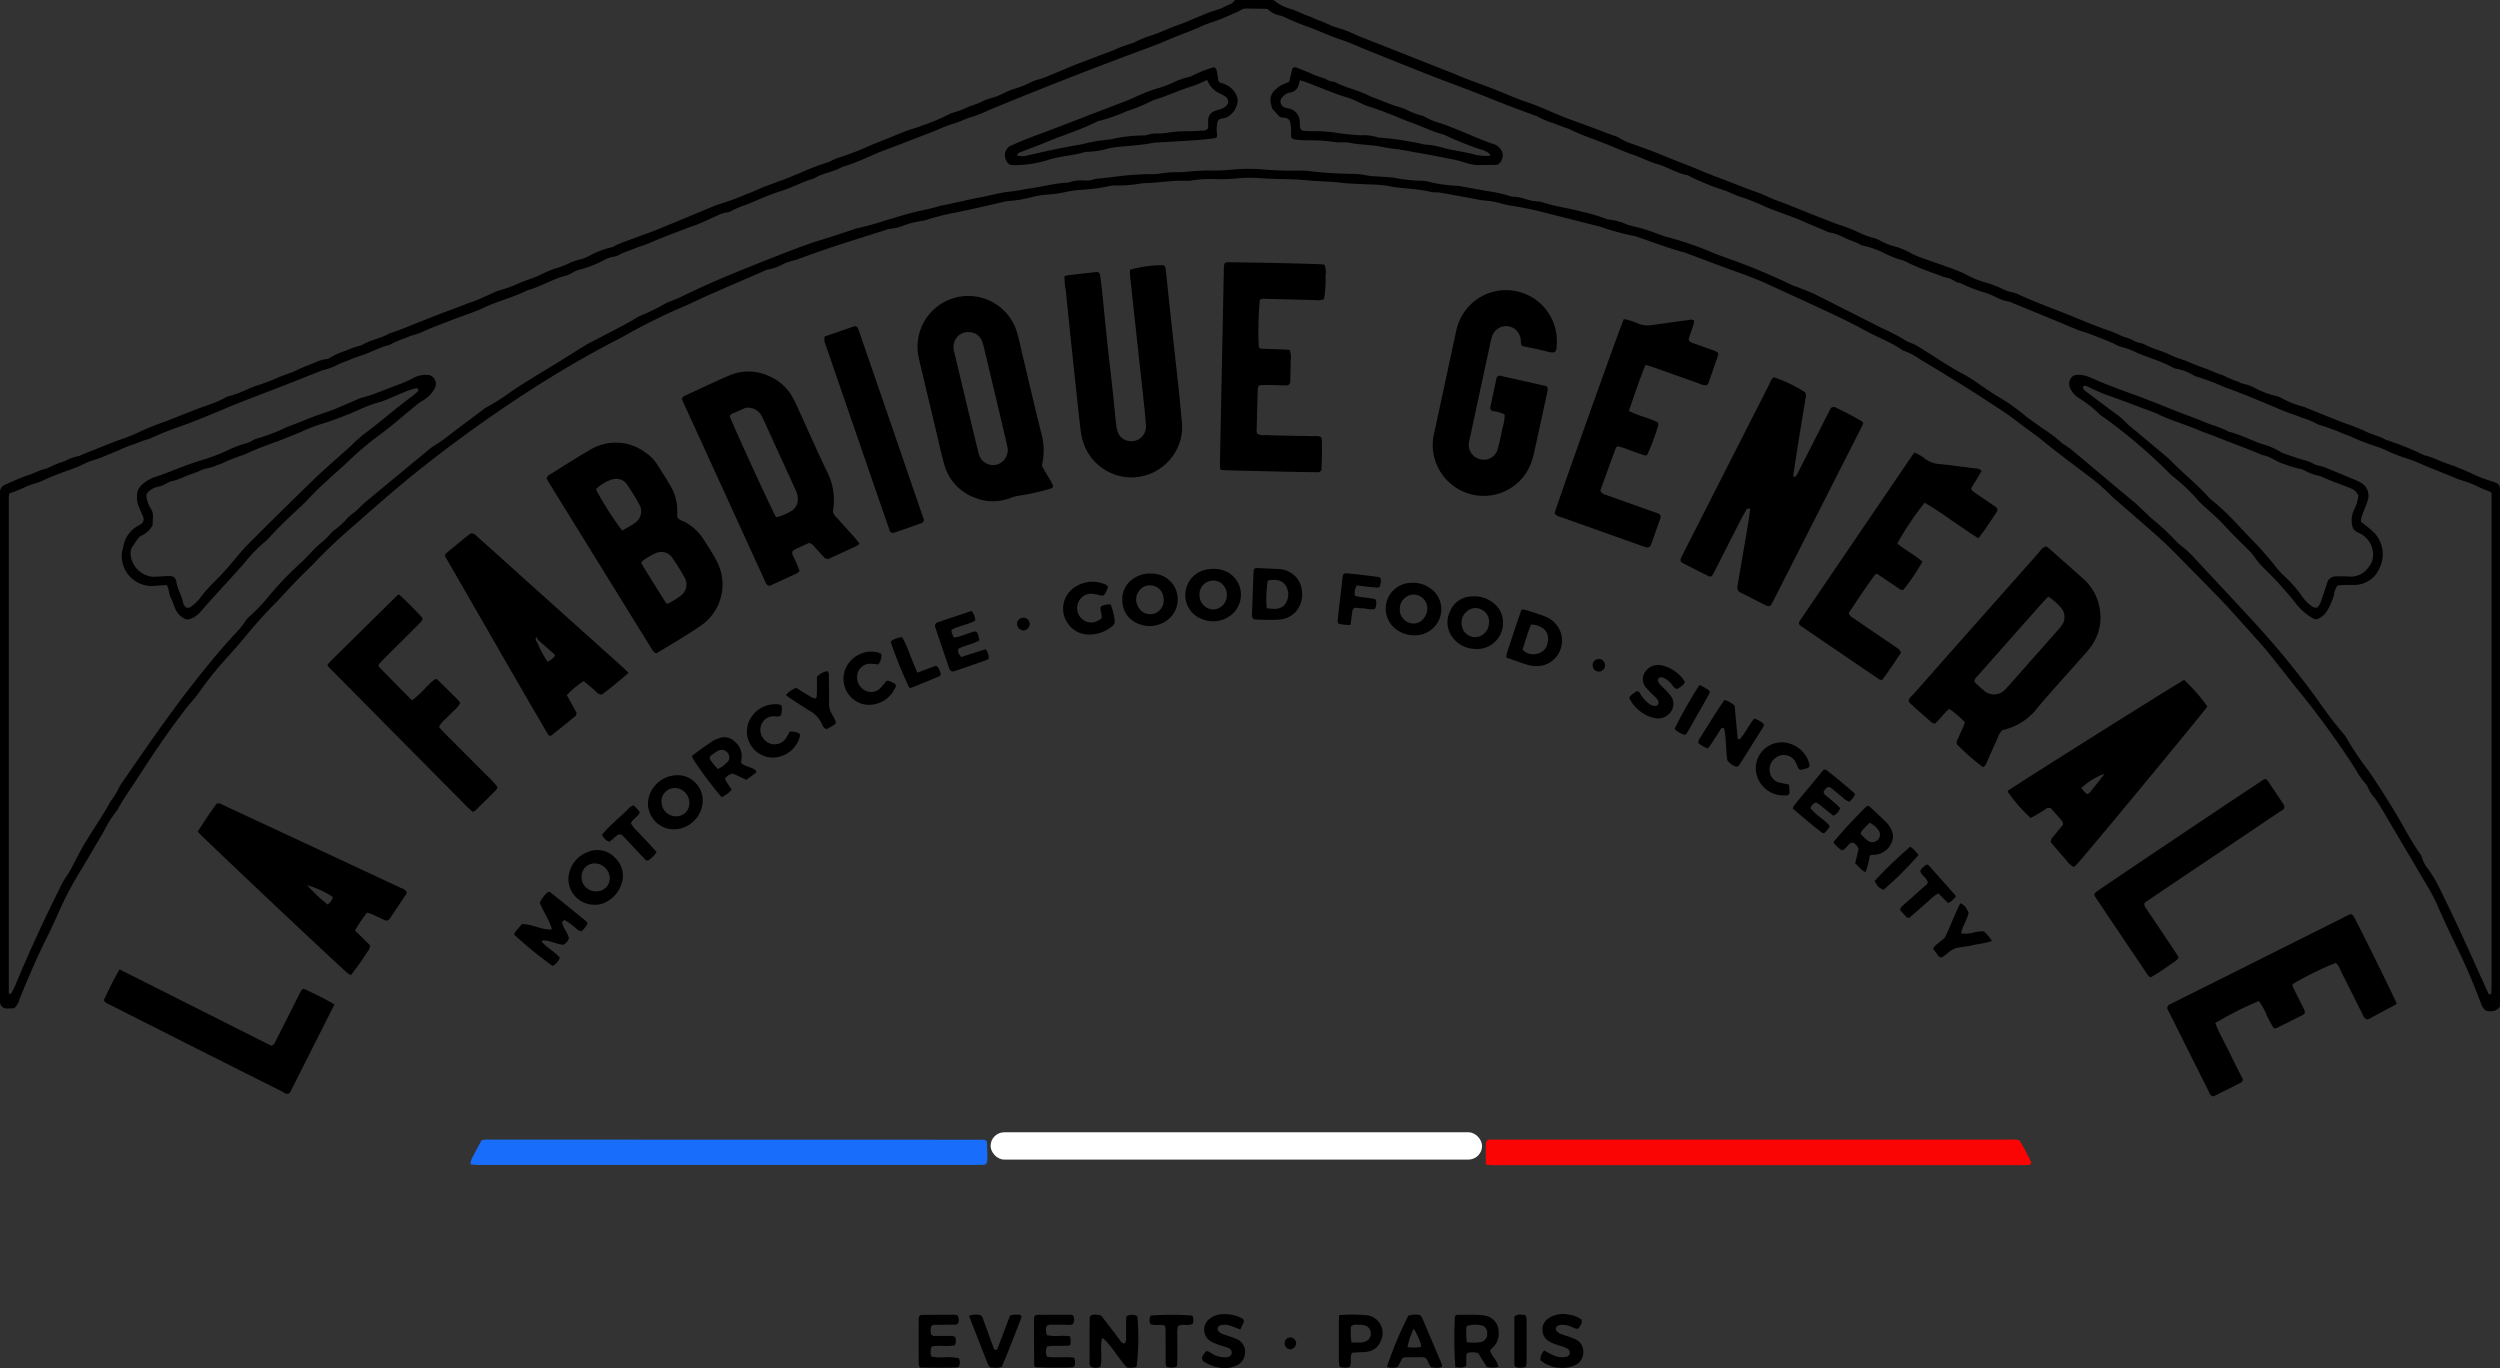 <svg xmlns="http://www.w3.org/2000/svg" width="232.59" height="127.275" viewBox="0 0 232.59 127.275">
  <rect x="0" y="0" width="232.59" height="127.275" fill="#333333" stroke="none"/>
  <g id="LOGO-FOOTER" transform="translate(-0.001 0.041)">
    <path id="Union_404" data-name="Union 404" d="M113.142,127.176a3.173,3.173,0,0,1-.687-.248c-.576-.285-.943-.423-.236-1.219.3-.016.485.238.737.342a2.351,2.351,0,0,0,1.117.221c.207-.017.423-.062.506-.3a.476.476,0,0,0-.324-.576c-.262-.1-.533-.165-.8-.26a5,5,0,0,1-.772-.32,1.27,1.27,0,0,1-.157-2.117,2.12,2.12,0,0,1,1.269-.435,3.438,3.438,0,0,1,1.814.424.317.317,0,0,1,.088.364c-.088.189-.181.372-.309.635h0c-.388-.144-.674-.266-.968-.358a1.512,1.512,0,0,0-.928-.016.361.361,0,0,0-.137.528.857.857,0,0,0,.237.2c.224.1.457.171.687.255a7,7,0,0,1,.784.287,1.257,1.257,0,0,1,.768,1.259,1.325,1.325,0,0,1-.846,1.217,2.444,2.444,0,0,1-1.041.222A3.562,3.562,0,0,1,113.142,127.176Zm30.167-.628a1.284,1.284,0,0,1,.353-.9c.278.146.516.282.763.4a1.856,1.856,0,0,0,1.318.175.414.414,0,0,0,.295-.268.443.443,0,0,0-.175-.454,2.145,2.145,0,0,0-.369-.184c-.263-.091-.536-.156-.8-.256a4.016,4.016,0,0,1-.658-.312,1.281,1.281,0,0,1-.116-1.995,2.291,2.291,0,0,1,.633-.354,2.456,2.456,0,0,1,1.443-.081,2.394,2.394,0,0,1,1.158.465v0c.074.335-.153.567-.3.824-.313.063-.537-.146-.794-.226a2.122,2.122,0,0,0-.926-.116.808.808,0,0,0-.275.128.318.318,0,0,0-.081.371,1.09,1.09,0,0,0,.3.281c.217.1.456.167.686.25a7.86,7.86,0,0,1,.783.292,1.26,1.26,0,0,1,.761,1.163,1.314,1.314,0,0,1-.781,1.262,2.4,2.4,0,0,1-.8.23,3.792,3.792,0,0,1-.386.02A3.108,3.108,0,0,1,143.309,126.548Zm-10.144.658a1.1,1.1,0,0,1-.149-.182c-.362-.785-.28-.756-1.158-.752-.384,0-.768,0-1.153.008a1.091,1.091,0,0,0-.242.086l-.413.8a1.469,1.469,0,0,1-1.015,0,34.275,34.275,0,0,1,2-4.771,2.388,2.388,0,0,1,1.087-.051,1.545,1.545,0,0,1,.191.269q.925,2.165,1.835,4.337a.671.671,0,0,1,0,.224,1.318,1.318,0,0,1-.478.082A3.223,3.223,0,0,1,133.165,127.206Zm-2.219-1.884a3.593,3.593,0,0,0,1.259-.012,1.116,1.116,0,0,0-.035-.327,6.412,6.412,0,0,0-.641-1.364h0A6.864,6.864,0,0,0,130.946,125.322Zm-29.327,1.893a.44.44,0,0,1-.219-.191.38.38,0,0,1-.03-.2q0-2.093.007-4.189a.822.822,0,0,1,.076-.219.806.806,0,0,1,.572-.091,1.465,1.465,0,0,0,.274.009.99.99,0,0,1,.214.143q.671.87,1.336,1.745c.148.2.292.393.441.586.129.165.257.22.34.163.133-.09.126-.231.13-.362.009-.28,0-.559.006-.838,0-.349,0-.7,0-1.047a1.571,1.571,0,0,1,.057-.286,1.157,1.157,0,0,1,.906-.034c.126.1.11.248.112.384a22.063,22.063,0,0,1-.1,4.381h0a1.855,1.855,0,0,1-.906.051c-.793-.872-1.345-1.895-2.172-2.693-.017-.017-.067,0-.144,0-.189.868.063,1.78-.141,2.631a1.048,1.048,0,0,1-.435.092A1.675,1.675,0,0,1,101.619,127.215Zm-9.5,0a1.729,1.729,0,0,1-.22-.327c-.575-1.458-1.142-2.918-1.746-4.467a1.779,1.779,0,0,1,1.059-.067c.216.118.226.306.285.465.278.752.541,1.51.827,2.26.071.182.083.41.287.523a.475.475,0,0,0,.1-.025.142.142,0,0,0,.073-.064q.6-1.561,1.185-3.122A1.979,1.979,0,0,1,95,122.356c.01.111.041.187.02.243-.586,1.529-1.181,3.052-1.81,4.552a1.392,1.392,0,0,1-.546.1C92.486,127.25,92.306,127.229,92.118,127.218Zm48.857-.061a.618.618,0,0,1-.086-.2c0-1.5,0-2.992,0-4.473a.828.828,0,0,1,.692-.162,1.7,1.7,0,0,0,.315.007,1.119,1.119,0,0,1,.127.324q.011,2.09,0,4.177a1.8,1.8,0,0,1-.078.354,3.079,3.079,0,0,1-.545.068A.918.918,0,0,1,140.975,127.157Zm-55.393.071a1.137,1.137,0,0,1-.108-.309q-.009-2.151,0-4.3a.594.594,0,0,1,.069-.188c.058-.033.115-.093.172-.093.979-.012,1.957-.017,2.935-.021.136,0,.27.02.4.029a.786.786,0,0,1,.071.8c-.066.035-.125.093-.184.093-.593.012-1.188.012-1.781.02h-.083a.589.589,0,0,0-.424.108,1.3,1.3,0,0,0-.014.791.466.466,0,0,0,.385.136c.489,0,.98,0,1.469,0a.521.521,0,0,1,.391.121,1.069,1.069,0,0,1-.042.745,4.6,4.6,0,0,1-1.117.061,5.114,5.114,0,0,0-1.031.044v0a1.208,1.208,0,0,0-.026.953,5.262,5.262,0,0,0,1.229.064,4.609,4.609,0,0,1,1.32.089.941.941,0,0,1,.01.749c-.061.033-.12.093-.181.1-.56.022-1.12.03-1.68.03C86.77,127.248,86.177,127.239,85.582,127.228Zm10.724-.042c-.032-.06-.092-.12-.092-.18q-.015-2.152-.016-4.3a1.255,1.255,0,0,1,.061-.278c.086-.042.145-.094.206-.1q1.572-.009,3.147-.006c.2,0,.3.12.308.344a.657.657,0,0,1-.1.512.889.889,0,0,1-.551.079,2,2,0,0,0-.251-.006c-.139.008-.28,0-.419,0s-.28,0-.42,0c-.074,0-.149,0-.225,0a.845.845,0,0,0-.587.113,1.325,1.325,0,0,0,.034.859,4.478,4.478,0,0,0,1.143.067,5.2,5.2,0,0,1,1,.037,1.705,1.705,0,0,1,.033.8.531.531,0,0,1-.184.078c-.489.009-.98,0-1.469.013-.171,0-.342.028-.508.044a1.136,1.136,0,0,0-.011.958,3.264,3.264,0,0,0,.841.057c.131,0,.262,0,.391,0s.278,0,.417,0a4.963,4.963,0,0,1,.872.043h0a.982.982,0,0,1,.015.8.575.575,0,0,1-.185.092c-.214.018-.646.025-1.137.025C97.754,127.247,96.7,127.223,96.306,127.186Zm28.408.008c-.045-.057-.114-.1-.12-.161a5.486,5.486,0,0,1-.034-.624q-.006-1.672,0-3.346c0-.2.015-.407.027-.706v0a15.544,15.544,0,0,1,2.4,0,1.66,1.66,0,0,1,1.47,2.4,1.572,1.572,0,0,1-1.344,1.015c-.24.038-.487.026-.73.042-.205.012-.412.031-.6.047-.219.412,0,.855-.2,1.3a.979.979,0,0,1-.411.08A2.7,2.7,0,0,1,124.714,127.195Zm.977-3.79a6.036,6.036,0,0,0,.048,1.5c.383,0,.664.018.941-.006a1.367,1.367,0,0,0,.492-.155.8.8,0,0,0-.054-1.375,1.516,1.516,0,0,0-.608-.108c-.062,0-.126,0-.189-.008s-.116-.008-.175-.008A.617.617,0,0,0,125.691,123.4Zm12.634,3.777c-.268-.433-.539-.876-.8-1.29a1.9,1.9,0,0,0-.97-.021c-.141.1-.136.238-.138.373-.006.278,0,.555,0,.812a.836.836,0,0,1-.714.168,1.464,1.464,0,0,0-.3-.008,36.469,36.469,0,0,1-.043-4.745c.086-.143.228-.142.366-.143.525,0,1.05-.01,1.574,0a5.11,5.11,0,0,1,.834.077,1.491,1.491,0,0,1,1.282,1.444,1.719,1.719,0,0,1-.536,1.521,2.868,2.868,0,0,0-.256.29h0c.186.557.691.918.774,1.511a2.1,2.1,0,0,1-.534.069A2.6,2.6,0,0,1,138.325,127.181Zm-.621-2.309a.741.741,0,0,0,.657-.809,1.494,1.494,0,0,0-.018-.207.647.647,0,0,0-.448-.531,2.6,2.6,0,0,0-1.454.055,6.047,6.047,0,0,0,.029,1.49h0A4.25,4.25,0,0,0,137.7,124.872Zm-29.146,2.318a.882.882,0,0,1-.105-.275c-.011-.98-.011-1.96-.013-2.94a2.45,2.45,0,0,0-.058-.653h0a2.831,2.831,0,0,0-.694-.052,1.976,1.976,0,0,1-.648-.062.9.9,0,0,1,.011-.809,25.18,25.18,0,0,1,3.872,0,.865.865,0,0,1,.022.784,1.425,1.425,0,0,1-.652.081,1.409,1.409,0,0,0-.7.1,2.95,2.95,0,0,0-.06.926c-.008.314,0,.63,0,.945s0,.63,0,.944-.018.621-.027.926a.851.851,0,0,1-.481.136A3.448,3.448,0,0,1,108.557,127.19Zm10.964-2.266a.516.516,0,0,1,.556-.49.556.556,0,0,1,.511.548.614.614,0,0,1-.522.556h-.033A.552.552,0,0,1,119.521,124.924Zm-29.369-2.5h0Zm115.34-20.873q-1.671-3.328-3.333-6.662c-.187-.373-.373-.749-.543-1.091a.524.524,0,0,1,.354-.4q2.815-1.406,5.63-2.809,5.109-2.561,10.22-5.12a6.476,6.476,0,0,1,.909-.426c.1.067.175.094.208.148.376.62,3.793,7.555,4.029,8.161-.012.032-.017.079-.042.093-.889.477-1.781.952-2.621,1.4a.507.507,0,0,1-.437-.34q-1.049-2.113-2.114-4.22a1.616,1.616,0,0,0-.437-.7A27.792,27.792,0,0,0,213.3,91.56c-.055.181.055.329.127.474.306.63.626,1.251.938,1.876.12.245.077.415-.142.525q-1.214.617-2.436,1.222c-.055.027-.135,0-.247,0a10.852,10.852,0,0,1-.68-1.264,5.531,5.531,0,0,0-.714-1.261,32.2,32.2,0,0,0-4.048,2.048h0c.349.906.843,1.749,1.265,2.627s.874,1.751,1.3,2.607a.415.415,0,0,1-.239.344c-.842.42-1.682.843-2.477,1.241C205.624,101.962,205.58,101.729,205.491,101.55Zm-179.3-.024Q20.75,98.8,15.316,96.05q-2.576-1.3-5.152-2.6c-.186-.093-.4-.15-.5-.415.439-.911.878-1.856,1.462-2.847l14.126,7.11c.29-.126.358-.375.467-.589q1.07-2.108,2.129-4.216c.093-.187.158-.4.411-.505.949.444,1.913.9,2.856,1.461-1.4,2.774-2.752,5.463-4.108,8.147-.029.059-.1.1-.148.147a.413.413,0,0,1-.143.025C26.517,101.765,26.361,101.61,26.193,101.526Zm205.181-7.471a.466.466,0,0,1-.256-.169,1.6,1.6,0,0,1-.268-.444,59.961,59.961,0,0,0-2.592-5.967q-.728-1.514-1.405-3.052a16.637,16.637,0,0,0-.9-1.779q-2.246-3.8-4.489-7.6a8.777,8.777,0,0,0-.522-.787,3.44,3.44,0,0,1-.669-1.058.649.649,0,0,0-.169-.263,7.357,7.357,0,0,1-.96-1.375,79.322,79.322,0,0,0-5.038-6.987c-1-1.221-1.96-2.47-2.946-3.7-.307-.383-.627-.755-.953-1.122q-1.433-1.607-2.878-3.2c-.4-.441-.817-.865-1.233-1.291-.856-.878-1.711-1.757-2.574-2.627-.789-.8-1.559-1.613-2.389-2.366-1.294-1.18-2.629-2.313-3.949-3.466-.262-.231-.54-.447-.784-.7a19.124,19.124,0,0,0-2.145-1.855c-1.424-1.079-2.864-2.139-4.244-3.274-.731-.6-1.529-1.109-2.262-1.695-1.073-.856-2.247-1.55-3.381-2.306-1.107-.736-2.25-1.419-3.383-2.117-.806-.5-1.62-.974-2.426-1.469a6.039,6.039,0,0,0-1.386-.733,1.017,1.017,0,0,1-.281-.138c-1.043-.718-2.242-1.142-3.343-1.752-1.07-.594-2.177-1.126-3.286-1.648-1.93-.909-3.876-1.788-5.816-2.68-1.337-.615-2.733-1.08-4.11-1.591q-1.623-.606-3.244-1.214a4.17,4.17,0,0,0-.395-.147c-1.457-.378-2.857-.928-4.282-1.41a1.452,1.452,0,0,0-.3-.1,22.317,22.317,0,0,1-3.231-.882c-.712-.176-1.421-.356-2.132-.536-.882-.222-1.762-.451-2.646-.67-.644-.16-1.287-.333-1.937-.465-.512-.1-1.027-.2-1.544-.275a8.938,8.938,0,0,1-.918-.2,7.174,7.174,0,0,0-1.545-.281,6.3,6.3,0,0,1-.932-.152c-1.034-.187-2.065-.376-3.1-.562a5.144,5.144,0,0,0-.521-.057c-.053,0-.105,0-.159,0a.954.954,0,0,1-.259-.017c-1.326-.345-2.708-.29-4.047-.575a13.032,13.032,0,0,0-1.881-.142c-.84-.052-1.683-.058-2.517-.16-1.01-.121-2.025-.111-3.033-.212-.768-.076-1.535-.109-2.306-.122-.7-.011-1.4-.037-2.1-.082a11.731,11.731,0,0,0-2.1.008,17.44,17.44,0,0,1-2.1.078,11.454,11.454,0,0,0-2.306.131,1.186,1.186,0,0,1-.313.029c-1.3-.076-2.585.169-3.879.209a2.092,2.092,0,0,0-.42.028,12.348,12.348,0,0,1-2.51.19,1.981,1.981,0,0,0-.417.045,17.624,17.624,0,0,1-2.809.371,9.884,9.884,0,0,0-1.039.136,12.527,12.527,0,0,1-2.176.31,7.232,7.232,0,0,0-1.338.25,11.675,11.675,0,0,1-2.071.336,1.573,1.573,0,0,0-.31.046c-1.125.256-2.252.519-3.378.768-.751.166-1.508.3-2.258.472-.513.118-1.016.267-1.523.407a2.44,2.44,0,0,1-.5.145,8.464,8.464,0,0,0-1.928.49,4.229,4.229,0,0,1-1.122.257,1.846,1.846,0,0,0-.5.139c-1.568.5-3.138.985-4.7,1.5-1.064.348-2.113.736-3.171,1.105a4.083,4.083,0,0,1-.593.2,4.823,4.823,0,0,0-1.085.39,4.526,4.526,0,0,1-1.283.448,1.88,1.88,0,0,0-.488.184c-1.639.709-3.278,1.414-4.911,2.132-.706.308-1.4.641-2.1.964-.1.044-.189.091-.287.128a54.377,54.377,0,0,0-5.73,2.843,100.992,100.992,0,0,0-8.817,5.1A127.609,127.609,0,0,0,38.1,44.444c-1.731,1.428-3.422,2.9-5.1,4.386a49.035,49.035,0,0,0-3.6,3.377c-.523.565-1.1,1.084-1.634,1.637-.561.576-1.108,1.169-1.659,1.755-.1.1-.182.214-.284.312a42.289,42.289,0,0,0-3.022,3.348c-.629.754-1.292,1.478-1.942,2.214a32.2,32.2,0,0,0-2.409,3.049c-.3.43-.673.8-1,1.216-1.692,2.149-3.208,4.422-4.694,6.716-.625.967-1.3,1.9-1.846,2.916a11.319,11.319,0,0,0-1.284,2.038c-.769,1.294-1.515,2.6-2.306,3.884a31.527,31.527,0,0,0-1.883,3.635c-.4.893-.812,1.783-1.252,2.659-.879,1.752-1.628,3.564-2.374,5.376a1.562,1.562,0,0,1-.509.844h0c-.224,0-.5.024-.779.016a.644.644,0,0,1-.505-.477A2.13,2.13,0,0,1,0,93.033c0-.246,0-.491,0-.736V46.651c0-.279.006-.56,0-.841a.748.748,0,0,1,.5-.73c.669-.293,1.336-.6,2.024-.838A9.827,9.827,0,0,0,3.5,43.86a5.144,5.144,0,0,1,.489-.18,2.737,2.737,0,0,0,.686-.245A8.51,8.51,0,0,1,6.035,42.9,4.17,4.17,0,0,1,7.3,42.436a1.671,1.671,0,0,0,.385-.159c.975-.389,1.948-.78,2.924-1.163.423-.165.86-.3,1.282-.469a12.987,12.987,0,0,0,1.243-.538,24.3,24.3,0,0,1,2.337-.923q1.413-.566,2.83-1.121c.356-.138.727-.237,1.078-.389a9.692,9.692,0,0,0,1.625-.7.828.828,0,0,1,.291-.122,7.431,7.431,0,0,0,1.376-.483c.422-.169.833-.376,1.261-.507a18.909,18.909,0,0,0,1.944-.741c.576-.252,1.183-.409,1.748-.686.532-.263,1.092-.472,1.647-.686a3.2,3.2,0,0,1,1.1-.342.582.582,0,0,0,.293-.1,6.548,6.548,0,0,1,1.518-.683,8.871,8.871,0,0,1,1.474-.506c.8-.511,1.775-.613,2.582-1.105,1.029-.319,2.015-.758,3.02-1.148.869-.337,1.733-.693,2.612-1.009.687-.248,1.36-.534,2.052-.772.587-.2,1.148-.482,1.722-.725a5.416,5.416,0,0,1,.961-.39,10.632,10.632,0,0,0,1.765-.659c.707-.288,1.446-.495,2.127-.85a8.611,8.611,0,0,1,1.449-.562,7.023,7.023,0,0,0,.778-.3A5.6,5.6,0,0,1,54,24.129a3.7,3.7,0,0,0,.779-.3,7.856,7.856,0,0,1,2.021-.794,1.129,1.129,0,0,0,.388-.158,8.835,8.835,0,0,1,1.157-.474c.358-.137.719-.262,1.076-.4.517-.2,1.047-.367,1.56-.578,1.848-.752,3.687-1.523,5.53-2.288a1.046,1.046,0,0,1,.194-.076,24.721,24.721,0,0,0,2.833-1.035c.558-.181,1.085-.476,1.643-.679s1.1-.418,1.659-.614c.524-.181,1.025-.424,1.54-.619a24.034,24.034,0,0,1,2.528-.979c.367-.091.693-.352,1.061-.444a28.71,28.71,0,0,0,3.222-1.256c1.046-.4,2.077-.838,3.116-1.25.26-.1.531-.171.8-.259.231-.079.467-.147.691-.245a19.478,19.478,0,0,0,2.7-1.147,8.981,8.981,0,0,0,1.562-.576c.383-.16.79-.263,1.171-.449a5.269,5.269,0,0,1,1.068-.409c.751-.181,1.38-.656,2.123-.85a9.853,9.853,0,0,0,1.545-.62,2.718,2.718,0,0,1,.588-.219,6.851,6.851,0,0,0,1.172-.43c.944-.362,1.859-.8,2.8-1.142,1.012-.372,2.008-.782,3.024-1.14a10.818,10.818,0,0,1,1.855-.691,10.09,10.09,0,0,1,1.828-.749c.79-.269,1.537-.645,2.325-.915.757-.26,1.481-.6,2.221-.9a12.662,12.662,0,0,1,1.466-.536c.449-.117.821-.381,1.247-.534.149-.052.258-.224.428-.379l1.746,0h1.816a4.2,4.2,0,0,0,1.646.851c.563.179,1.085.478,1.648.661.332.108.626.288.955.4s.645.265.965.4a1.892,1.892,0,0,0,.381.17,11.95,11.95,0,0,1,2.253.852q4,1.575,8.007,3.16c.358.142.719.274,1.071.428,1.249.541,2.544.963,3.806,1.466.966.385,1.92.811,2.906,1.141,1.362.455,2.638,1.117,3.987,1.6s2.691.994,4.038,1.495a1.944,1.944,0,0,1,.481.2,5.368,5.368,0,0,0,1.338.6c.779.291,1.571.559,2.342.873s1.545.64,2.324.933c1.075.4,2.117.888,3.192,1.281,1.24.452,2.455.971,3.7,1.4.591.2,1.137.519,1.725.727,1.505.537,2.964,1.187,4.46,1.744.553.206,1.084.457,1.66.615a15.062,15.062,0,0,1,1.635.669,7.116,7.116,0,0,0,1.367.494,1.74,1.74,0,0,1,.484.2,6.671,6.671,0,0,0,1.557.611,7.01,7.01,0,0,1,1.426.616,7.133,7.133,0,0,0,.763.341c.855.308,1.721.593,2.572.913a12.871,12.871,0,0,1,1.932.8,7.337,7.337,0,0,0,1.644.646,12.214,12.214,0,0,1,1.469.558,3.866,3.866,0,0,0,.984.355,2.162,2.162,0,0,1,.6.2c1.459.681,2.974,1.226,4.469,1.822.715.285,1.424.587,2.139.872.518.207,1.038.407,1.563.591a8.251,8.251,0,0,1,1.25.5c.4.213.866.251,1.253.506a2.4,2.4,0,0,0,.59.217,2.13,2.13,0,0,1,.4.11c.794.447,1.7.625,2.506,1.034.532.267,1.115.389,1.647.629a17.767,17.767,0,0,0,1.749.666,12.36,12.36,0,0,0,1.444.568,8.609,8.609,0,0,0,1.436.6,1.292,1.292,0,0,0,.375.177,4.11,4.11,0,0,1,1.272.47,7.981,7.981,0,0,0,1.769.657,1.906,1.906,0,0,1,.586.221,8.856,8.856,0,0,0,2.036.8c.2.06.39.155.585.232,1.07.429,2.141.862,3.216,1.286a20.128,20.128,0,0,1,1.954.761c.622.327,1.318.447,1.922.8a27.485,27.485,0,0,1,3.593,1.448c.785.163,1.481.577,2.244.812a22.988,22.988,0,0,1,2.422,1.005,11.95,11.95,0,0,0,1.573.583,3.37,3.37,0,0,1,.486.195.467.467,0,0,1,.291.4c.018.314.016.63.016.945q0,11.832,0,23.664V93.636a.977.977,0,0,1-.869.451A2.125,2.125,0,0,1,231.373,94.055ZM147.062,19.667a17.061,17.061,0,0,1,2.412.709.552.552,0,0,0,.2.051,5,5,0,0,1,1.617.43c.559.209,1.151.289,1.714.471.6.193,1.186.417,1.78.629a1.02,1.02,0,0,0,.1.038,30.609,30.609,0,0,1,4.468,1.516c.356.15.718.279,1.08.413a59.264,59.264,0,0,1,6.206,2.56c.249.125.523.2.783.3.486.2.982.375,1.449.607,2.068,1.031,4.123,2.085,6.188,3.122a19.491,19.491,0,0,1,2.319,1.218,2.91,2.91,0,0,0,.48.208,4.723,4.723,0,0,1,.471.221c1.438.869,2.808,1.839,4.3,2.631.859.457,1.643,1.059,2.461,1.6.264.172.528.345.8.51a16.654,16.654,0,0,1,2.243,1.545c.577.506,1.241.913,1.854,1.381a13.137,13.137,0,0,1,1.84,1.386,1.714,1.714,0,0,0,.262.172c.229.161.463.313.677.49,1.966,1.637,3.914,3.293,5.883,4.923.109.091.209.186.312.283.4.385.808.773,1.217,1.159a21.793,21.793,0,0,1,2.376,2.216,1.07,1.07,0,0,0,.24.206,10.712,10.712,0,0,1,1.532,1.435c1.866,2,3.739,3.989,5.583,6.006a80.893,80.893,0,0,1,5.652,6.917,39.972,39.972,0,0,0,2.544,3.339,1.131,1.131,0,0,1,.175.26,28.069,28.069,0,0,0,2.05,3.047c.944,1.394,1.855,2.8,2.708,4.253.691,1.176,1.322,2.391,2.11,3.51a1.054,1.054,0,0,1,.191.371,2.871,2.871,0,0,0,.6,1.1,12.434,12.434,0,0,1,1.194,2.087c.619,1.257,1.228,2.517,1.814,3.79.865,1.875,1.7,3.762,2.559,5.642a.206.206,0,0,0,.161.1c.043,0,.113-.083.116-.132.015-.35.023-.7.023-1.049q0-22.188,0-44.377c0-.246,0-.491,0-.737,0-.169.029-.352-.075-.45a15.567,15.567,0,0,1-1.487-.643,12.867,12.867,0,0,0-1.479-.523c-.994-.411-1.995-.811-2.993-1.217-.58-.238-1.146-.525-1.743-.7a15.538,15.538,0,0,1-2.239-.889,7.262,7.262,0,0,0-.785-.291,21.251,21.251,0,0,1-2.325-.906,4.273,4.273,0,0,0-.586-.222,21.7,21.7,0,0,0-2.449-.9c-.033,0-.06-.035-.091-.054a8.721,8.721,0,0,0-1.341-.555c-.649-.257-1.317-.464-1.959-.732-1.772-.744-3.537-1.5-5.35-2.146a21.574,21.574,0,0,0-2.518-.949,1.565,1.565,0,0,1-.382-.173,4.584,4.584,0,0,0-1.569-.573,1.077,1.077,0,0,1-.38-.161,13.114,13.114,0,0,0-1.819-.767c-.484-.2-.989-.353-1.462-.573a7.191,7.191,0,0,0-1.475-.542,3.544,3.544,0,0,1-.656-.3c-.825-.363-1.672-.679-2.515-1-.259-.1-.535-.154-.793-.256-.586-.233-1.163-.487-1.745-.727q-2.135-.881-4.271-1.754a1.875,1.875,0,0,0-.492-.173,3.746,3.746,0,0,1-1.085-.382,8.3,8.3,0,0,0-.965-.411,13.887,13.887,0,0,1-2.428-.935c-.408,0-.665-.364-1.055-.437a4.715,4.715,0,0,1-.991-.329,22.3,22.3,0,0,1-3.193-1.311,8.9,8.9,0,0,1-1.946-.76,8.325,8.325,0,0,0-1.678-.592,1.536,1.536,0,0,1-.493-.177c-.425-.245-.9-.353-1.337-.571a5.348,5.348,0,0,0-1.474-.526,2.424,2.424,0,0,1-.486-.2c-.613-.258-1.229-.505-1.836-.778-1.18-.528-2.419-.9-3.609-1.4a19.322,19.322,0,0,0-2.023-.825c-.578-.167-1.1-.434-1.655-.648s-1.133-.352-1.663-.6A20.167,20.167,0,0,1,157,16.3c-1.007-.182-1.865-.769-2.845-1.042-.73-.206-1.409-.581-2.133-.829s-1.432-.547-2.138-.844c-1.284-.54-2.621-.944-3.87-1.57a.58.58,0,0,0-.1-.038c-.494-.167-.977-.357-1.464-.541a7.973,7.973,0,0,1-1.532-.659,1.1,1.1,0,0,0-.2-.059c-.912-.341-1.828-.671-2.733-1.027-1.227-.482-2.446-.983-3.678-1.449-.976-.368-1.953-.728-2.924-1.107-2.086-.812-4.16-1.657-6.239-2.491-.746-.3-1.476-.649-2.239-.9-.992-.327-1.942-.756-2.911-1.138a25.288,25.288,0,0,1-2.506-1.02,2.726,2.726,0,0,0-.6-.185,2.389,2.389,0,0,1-.973-.576C117.26.813,116.629.8,116,.794a1,1,0,0,0-.6.162,3.292,3.292,0,0,1-.561.272c-.481.21-.959.427-1.447.619-.518.2-1.064.338-1.562.574-.942.447-1.934.762-2.888,1.174q-1.152.5-2.328.93-7.335,2.711-14.563,5.7a13.024,13.024,0,0,1-1.655.662c-.583.152-1.1.466-1.669.611a14.844,14.844,0,0,0-1.659.642c-.262.1-.521.2-.783.306-1.307.5-2.608,1.012-3.92,1.5-1.343.5-2.6,1.2-3.994,1.572-.812.5-1.8.555-2.609,1.071-1.068.311-2.045.854-3.109,1.187-1.092.343-2.141.825-3.2,1.258a8.679,8.679,0,0,0-1.439.612.852.852,0,0,1-.4.118,2.544,2.544,0,0,0-.892.3c-.675.29-1.329.635-2.021.88-1.147.406-2.279.85-3.407,1.3-.518.207-1.023.451-1.551.623a10.3,10.3,0,0,0-.977.363,10.294,10.294,0,0,0-1.068.42,1.394,1.394,0,0,1-.579.232,2.607,2.607,0,0,0-.97.345,11.044,11.044,0,0,1-2.328.889,2.479,2.479,0,0,0-.572.255,3.167,3.167,0,0,1-.57.269c-1.254.3-2.346,1.034-3.591,1.359-1.276.649-2.679.975-3.974,1.585-1.034.487-2.141.811-3.2,1.239-.869.35-1.761.642-2.608,1.051-.5.242-1.078.318-1.568.573a8.576,8.576,0,0,0-1.523.656c-.96.206-1.793.747-2.734,1.014a9.657,9.657,0,0,0-1.161.452,6.687,6.687,0,0,0-1.144.483,5.624,5.624,0,0,1-1.185.395q-3.309,1.334-6.647,2.6c-2.222.838-4.372,1.854-6.615,2.639-.954.333-1.893.706-2.813,1.128a14.076,14.076,0,0,0-1.372.487,11.02,11.02,0,0,0-1.461.577c-.813.313-1.595.706-2.441.947-.564.16-1.078.489-1.629.695-.946.352-1.9.668-2.823,1.091a5.283,5.283,0,0,1-.774.323,6.394,6.394,0,0,0-1.269.47,11.723,11.723,0,0,1-1.266.494,1.776,1.776,0,0,0-.062.32q0,23.123,0,46.253h0c.105-.023.2-.015.225-.051a7.026,7.026,0,0,0,.377-.744C2.693,88.6,4.091,85.578,5.58,82.6a5.253,5.253,0,0,1,.506-.918,9.984,9.984,0,0,0,.833-1.447c.318-.585.611-1.183.955-1.75.6-.988,1.233-1.954,1.843-2.935.24-.385.43-.8.694-1.166a6.277,6.277,0,0,0,.692-1.172,2.8,2.8,0,0,1,.284-.441c1.705-2.484,3.416-4.963,5.219-7.38,1.614-2.163,3.3-4.27,5.115-6.27a8.755,8.755,0,0,0,1.137-1.371,1.919,1.919,0,0,1,.425-.462,15.822,15.822,0,0,0,1.733-1.831,31.156,31.156,0,0,1,3.06-3.179c.34-.3.633-.653.955-.974a6.307,6.307,0,0,1,.838-.793A7.546,7.546,0,0,0,30.9,49.483,11.564,11.564,0,0,0,32.1,48.461a3.721,3.721,0,0,1,.847-.779,5.553,5.553,0,0,0,.537-.493c.18-.168.351-.343.54-.5q2.832-2.348,5.67-4.689a4.462,4.462,0,0,1,.665-.51A13.688,13.688,0,0,0,41.9,40.4q1.506-1.141,3.026-2.269a2.586,2.586,0,0,1,.437-.292,18.357,18.357,0,0,0,2.2-1.416c1.194-.8,2.424-1.539,3.653-2.282.959-.579,1.9-1.187,2.852-1.778.327-.2.657-.4,1-.576,1.247-.633,2.488-1.278,3.712-1.953a6.341,6.341,0,0,1,.916-.51,17.1,17.1,0,0,0,2.255-1.116c.216-.111.45-.186.675-.277s.46-.174.678-.282c2.793-1.387,5.687-2.538,8.583-3.681,1.5-.59,2.993-1.185,4.535-1.655,1-.306,2-.645,2.994-.97a2.257,2.257,0,0,1,.3-.1,26.927,26.927,0,0,0,2.72-.751c1.042-.3,2.074-.648,3.133-.868.651-.136,1.293-.286,1.928-.48.132-.04.275-.045.413-.073.547-.118,1.092-.242,1.64-.361s1.086-.248,1.635-.346c.928-.167,1.831-.452,2.779-.537.658-.06,1.305-.222,1.959-.314,1.075-.15,2.126-.439,3.212-.512a1.406,1.406,0,0,0,.413-.056,3.315,3.315,0,0,1,1.346-.156,1.989,1.989,0,0,0,.828-.091,1.972,1.972,0,0,1,.51-.083c.347-.041.695-.081,1.043-.113a28.9,28.9,0,0,1,3.658-.3,4.577,4.577,0,0,0,1.047-.061,8.56,8.56,0,0,1,1.568-.121,6.577,6.577,0,0,0,.839-.037,20.418,20.418,0,0,1,2.623-.115c.488,0,.978-.033,1.466-.073a16.855,16.855,0,0,1,3.149-.022,30.121,30.121,0,0,0,3.043.1c.087,0,.176,0,.265,0a4.027,4.027,0,0,1,.679.023,37.865,37.865,0,0,0,4.087.278,7.56,7.56,0,0,1,1.565.16,4.538,4.538,0,0,0,.729.073c.559.042,1.119.065,1.676.121a14.306,14.306,0,0,0,2.7.291,2.9,2.9,0,0,1,.619.107,13.36,13.36,0,0,0,2.486.358,1.4,1.4,0,0,1,.314.029c.861.153,1.721.316,2.583.462a13.352,13.352,0,0,1,2.248.51,4.66,4.66,0,0,1,1.316.234,4.5,4.5,0,0,0,1.36.234C144.521,19.18,145.812,19.336,147.062,19.667Zm52.815,71.122q-2.5-3.7-4.985-7.408c-.034-.05-.022-.132-.031-.2a.68.68,0,0,1,.118-.169c.5-.39,15.167-10.217,15.705-10.53.2,0,.294.144.39.288.468.7.938,1.4,1.4,2.1a.719.719,0,0,1,.057.2c-.013.258-.246.324-.411.435q-3.262,2.2-6.536,4.4l-5.317,3.578c-.259.175-.516.356-.747.515a.487.487,0,0,0,.088.429q1.259,1.874,2.516,3.752c.193.29.383.583.559.855-.024.069-.024.111-.047.136a1.792,1.792,0,0,1-.293.283c-.758.5-1.474,1.06-2.265,1.475C199.991,90.863,199.913,90.84,199.878,90.789ZM32.36,90.559c-1.041-.888-13.454-12.6-13.97-13.187.6-.923,1.167-1.8,1.766-2.6.325-.1.521.088.731.185Q27.215,77.9,33.535,80.85q1.9.89,3.8,1.778a.918.918,0,0,1,.5.354.663.663,0,0,1-.046.2q-.754,1.14-1.516,2.272a.388.388,0,0,1-.553.12c-.382-.174-.758-.362-1.141-.533a4.025,4.025,0,0,0-.428-.13,12.694,12.694,0,0,0-1.124,1.656c.5.491.968.954,1.4,1.38a.872.872,0,0,1-.26.621,23.784,23.784,0,0,1-1.509,2.142A1.658,1.658,0,0,1,32.36,90.559Zm-1.881-6.408a1.171,1.171,0,0,0,.488-.7,9,9,0,0,0-2.392-1.1A14.769,14.769,0,0,0,30.479,84.151Zm17.353,2.8a1.207,1.207,0,0,1,.131-.277c.193-.243.4-.476.6-.707.942.008,1.755.529,2.671.506.028,0,.056-.037.105-.072-.263-.831-.769-1.556-1.119-2.406a3.049,3.049,0,0,1,.76-1.017c.109.019.192.009.237.046q1.675,1.347,3.34,2.706c.049.039.065.12.1.188a1.937,1.937,0,0,1-.571.72c-.236-.006-.373-.182-.539-.3a5.416,5.416,0,0,0-1.009-.736,2.429,2.429,0,0,0-.207-.223.153.153,0,0,0-.235.014h0a.152.152,0,0,1,.233-.013,2.622,2.622,0,0,1,.207.224.335.335,0,0,0-.233.23c.093.526.508.91.625,1.447a1.02,1.02,0,0,1-.514.614c-.659-.037-1.245-.434-1.918-.4-.029,0-.058.032-.122.071.484.609,1.208.948,1.711,1.53a1.442,1.442,0,0,1-.665.773A35.243,35.243,0,0,1,47.831,86.947Zm4.47-1.119h0a.4.4,0,0,1-.2-.434h0A.405.405,0,0,0,52.3,85.828Zm-.32-.548h0l.122-.017Zm128.312,3.585c-.148-.193-.292-.389-.447-.6.241-.474.747-.639,1.1-1.058.5-1,.9-2.123,1.436-3.18.41.22.416.215.771.861-.115.662-.582,1.232-.694,1.945a2.606,2.606,0,0,0,1.14-.077,2.956,2.956,0,0,1,.975-.1,3.643,3.643,0,0,1,.746.886,7.942,7.942,0,0,1-1.424.316,13.5,13.5,0,0,1-1.55.272,1.914,1.914,0,0,0-1.038.457c-.21.18-.442.338-.623.474a.368.368,0,0,1-.39-.2Zm-2.9-3.525c-.216-.224-.422-.458-.6-.659a.47.47,0,0,1,.2-.4q1.022-.905,2.04-1.815c.126-.111.286-.2.315-.414-.113-.4-.566-.591-.692-1.006.082-.293.344-.422.553-.6.071.008.166-.009.2.03q1.261,1.406,2.508,2.821a.589.589,0,0,1,.054.119c-.138.141-.279.293-.435.429a1.521,1.521,0,0,1-.3.159l-.9-.894a3.983,3.983,0,0,0-.915.714c-.32.269-.63.555-.947.833-.286.252-.577.5-.85.74C177.518,85.373,177.434,85.379,177.4,85.34ZM55.3,84.173h0a2.4,2.4,0,0,1-2.293-3.156,2.777,2.777,0,0,1,1.78-1.785,2.209,2.209,0,0,1,2.406.547,2.257,2.257,0,0,1,.651,2.385,2.851,2.851,0,0,1-1.323,1.682,2.206,2.206,0,0,1-1.117.333C55.369,84.176,55.335,84.175,55.3,84.173ZM56.734,81.7a1.435,1.435,0,0,0-1.421-1.375,1.229,1.229,0,0,0-1.21,1.3,1.327,1.327,0,0,0,1.36,1.3A1.221,1.221,0,0,0,56.734,81.7Zm125.231,1.717h0ZM174.4,81.966a40.147,40.147,0,0,1,3.321-3.192,2.7,2.7,0,0,1,.3.234c.169.17.32.357.473.529a30.852,30.852,0,0,1-3.264,3.248C174.74,82.541,174.736,82.536,174.4,81.966Zm-1.113-.977c-.228-.211-.447-.435-.691-.678.108-.442.215-.878.324-1.327a1.033,1.033,0,0,0-.52-.578c-.182-.045-.279.066-.377.157-.2.185-.345.436-.638.558a2.38,2.38,0,0,1-.813-.766,42.171,42.171,0,0,1,3.131-3.372c.153-.035.256.065.351.155.458.428.916.859,1.366,1.294a2.353,2.353,0,0,1,.647,1.058,1.136,1.136,0,0,1-.017.719,1.843,1.843,0,0,1-1.595,1.312.923.923,0,0,1-.1,0,.626.626,0,0,0-.105,0c-.067.009-.135.028-.292.063h0a6.492,6.492,0,0,1-.4,1.558A1.566,1.566,0,0,1,173.288,80.989Zm.218-4c-.148.173-.374.3-.386.621.2.186.413.413.654.6a.706.706,0,0,0,1.035-.918,2.359,2.359,0,0,0-.852-.751C173.8,76.7,173.638,76.832,173.506,76.989ZM192.2,79.978c-.259-.285-.51-.577-.761-.868-.226-.263-.448-.53-.636-.752a.665.665,0,0,1,.224-.522l.9-1.1a.469.469,0,0,0-.138-.424c-.347-.391-.694-.784-.994-1.128a.578.578,0,0,0-.547.134,13.161,13.161,0,0,1-1.332.786,15.556,15.556,0,0,1-2.128-2.446c.013-.033.017-.077.04-.1.461-.373,15.271-9.686,16.373-10.3h0a15.86,15.86,0,0,1,2.165,2.473c-.487.7-10.527,12.843-12.1,14.634-.089.1-.2.192-.317.308A2.275,2.275,0,0,1,192.2,79.978Zm1.436-6.668c.1.127.2.262.317.385a1.9,1.9,0,0,0,.243.186h0a1.15,1.15,0,0,0,.258-.178c.433-.535.857-1.076,1.283-1.618.006-.009-.024-.047-.037-.071A6.841,6.841,0,0,0,193.634,73.31ZM59.865,79.791c-.532-.555-1.056-1.118-1.581-1.676q-.143-.152-.291-.3a.415.415,0,0,0-.637-.056c-.108.088-.209.186-.314.276s-.214.177-.321.264c-.371-.048-.515-.339-.7-.573.008-.04,0-.085.021-.106.714-.861,1.6-1.549,2.385-2.334a1.093,1.093,0,0,1,.536-.361c.154.165.324.338.481.522a.558.558,0,0,1,.065.191c-.2.371-.629.547-.816.949a3.35,3.35,0,0,0,.723.872c.278.313.572.611.857.917.259.279.515.563.817.9a2.79,2.79,0,0,1-.8.788h-.034C60.054,80.06,59.97,79.9,59.865,79.791Zm1.223-.521h0Zm108.437-1.79q-1.405-1.094-2.742-2.271a1.779,1.779,0,0,1,.161-.315c.914-1.107,1.831-2.209,2.734-3.294.108.016.188,0,.233.039.915.7,1.8,1.443,2.664,2.2-.051.369-.322.538-.507.752a1.591,1.591,0,0,1-.641-.407c-.355-.285-.7-.581-1.057-.865-.192-.151-.347-.124-.538.087a2.918,2.918,0,0,0-.175.241.5.5,0,0,0,.209.362c.325.267.648.535.967.81.131.113.244.243.359.358a1.052,1.052,0,0,1-.636.709c-.43-.348-.861-.7-1.3-1.049-.3-.234-.426-.211-.7.108a1.439,1.439,0,0,0-.121.22c.47.687,1.284,1.038,1.8,1.687h0a1.712,1.712,0,0,1-.516.657C169.656,77.5,169.571,77.517,169.525,77.48ZM18.389,77.372h0Zm42.052-1.778a2.19,2.19,0,0,1-.12-1.232,2.764,2.764,0,0,1,3.179-2.2A2.371,2.371,0,0,1,65.378,74.5a2.724,2.724,0,0,1-1.767,2.483,2.561,2.561,0,0,1-.928.176A2.413,2.413,0,0,1,60.441,75.593Zm1.1-.995a1.355,1.355,0,0,0,1.317,1.345,1.2,1.2,0,0,0,1.277-1.215,1.379,1.379,0,0,0-1.368-1.414H62.76A1.232,1.232,0,0,0,61.543,74.6Zm-18.1.439Q36.966,68.51,30.5,61.978c-.018-.018-.011-.063-.023-.152.091-.1.2-.233.319-.354Q33.9,58.411,37,55.353c.021-.02.062-.013.146-.029h0c.747.688,1.482,1.426,2.161,2.173-.006.292-.192.416-.339.562-1.063,1.065-2.133,2.126-3.2,3.19-.2.2-.38.4-.553.588.029.106.027.189.067.227,1,1.025,2.011,2.046,3.039,3.087.842-.568,1.4-1.4,2.163-1.977.091.023.175.018.216.059q.939.916,1.868,1.846a3.893,3.893,0,0,1,.251.314,2.221,2.221,0,0,1-.611.74c-.24.255-.5.491-.741.745a2.407,2.407,0,0,0-.626.749A11.465,11.465,0,0,0,41.9,68.738c.366.376.739.746,1.11,1.118s.741.743,1.111,1.118.748.736,1.11,1.118a8.688,8.688,0,0,1,1.066,1.148,1.379,1.379,0,0,1-.167.284q-.965.966-1.944,1.918c-.044.042-.126.047-.225.081C43.793,75.369,43.608,75.21,43.438,75.038Zm21.123-4.3a3.133,3.133,0,0,1-.2-.395c.65-.508,1.3-.977,1.967-1.412a2.8,2.8,0,0,1,.571-.251,1.365,1.365,0,0,1,1.453.314,1.76,1.76,0,0,1,.639,1.58c-.017.139-.038.276-.056.4.41.41,1.064.348,1.447.78-.042.074-.059.148-.105.182-.278.208-.562.407-.847.613l-1.24-.578a1.144,1.144,0,0,0-.71.419c.006.077-.01.159.022.21.181.294.372.58.567.878a2.939,2.939,0,0,1-.928.69A33.992,33.992,0,0,1,64.561,70.737Zm2.259-.9a4.872,4.872,0,0,0-.6.4.354.354,0,0,0-.19.361,4.423,4.423,0,0,0,.761.946,2.577,2.577,0,0,0,.614-.4,2.407,2.407,0,0,0,.3-.285.526.526,0,0,0,.133-.48.726.726,0,0,0-.681-.621A.784.784,0,0,0,66.82,69.841Zm96.534,1.827a2.417,2.417,0,0,1,3.435-2.374,2.673,2.673,0,0,1,1.564,1.86c.016.058-.025.132-.045.222a1.944,1.944,0,0,1-.857.245c-.057-.058-.122-.1-.151-.152a6.332,6.332,0,0,0-.309-.663,1.235,1.235,0,0,0-1.835-.268,1.321,1.321,0,0,0-.309,1.785,1.112,1.112,0,0,0,.668.481c.27.062.543.116.925.2.018.275.053.516.044.758a.3.3,0,0,1-.172.225,2.976,2.976,0,0,1-.339.02A2.592,2.592,0,0,1,163.355,71.668Zm18.7-2.427a.7.7,0,0,1,.094-.5c.219-.508.483-1,.658-1.542h0a9.846,9.846,0,0,0-1.461-1.245c-.516.408-.843.965-1.334,1.373a.858.858,0,0,1-.291-.1c-.686-.6-1.365-1.2-2.041-1.812a.634.634,0,0,1-.1-.18c0-.282.232-.419.389-.594q3.512-3.978,7.03-7.949,2.3-2.594,4.6-5.188c.205-.231.369-.513.647-.633a.406.406,0,0,1,.39.159q1.576,1.39,3.145,2.788A4.7,4.7,0,0,1,195.36,56.7a4.609,4.609,0,0,1-.837,3.476,9.146,9.146,0,0,1-.672.807c-1.415,1.6-2.857,3.177-4.24,4.8a5.561,5.561,0,0,1-3.3,2.14,1.341,1.341,0,0,0-.425.674c-.384.823-.75,1.656-1.115,2.489a.537.537,0,0,1-.29.281A21.017,21.017,0,0,1,182.059,69.242Zm8.061-13.274c-.654.731-1.3,1.468-1.953,2.2l-4.247,4.8a.58.58,0,0,0-.218.488c.155.145.333.311.513.477.128.117.262.233.393.347a1.419,1.419,0,0,0,1.909-.082c.14-.155.286-.307.425-.465q2.229-2.515,4.457-5.036a5.293,5.293,0,0,0,.4-.482,1.317,1.317,0,0,0-.106-1.734,5.508,5.508,0,0,0-1.134-.97C190.407,55.673,190.257,55.814,190.12,55.968ZM161.3,71.234a1.539,1.539,0,0,1-.587-.486c-.178-.967-.076-2-.311-2.979-.176-.109-.264,0-.34.111-.3.472-.6.946-.908,1.416a4.167,4.167,0,0,1-.265.333,2.658,2.658,0,0,1-.9-.531,1.409,1.409,0,0,1,.1-.328c.777-1.2,1.5-2.441,2.351-3.653a2.609,2.609,0,0,1,.94.525c.1,1.026.192,2.067.289,3.1.083.01.182.049.208.02a4.887,4.887,0,0,0,.379-.494c.311-.462.576-.955.937-1.414a2.219,2.219,0,0,1,.9.506c-.007.1.011.175-.02.225q-1.114,1.781-2.237,3.557a.328.328,0,0,1-.274.182A.5.5,0,0,1,161.3,71.234ZM70.01,69.556A2.4,2.4,0,0,1,69.9,66.72a2.661,2.661,0,0,1,2.628-1.175c.062.007.119.064.185.106h0a1.851,1.851,0,0,1-.062.915.7.7,0,0,1-.493.086,1.424,1.424,0,0,0-.226-.006,1.175,1.175,0,0,0-1.073.718,1.318,1.318,0,0,0,.191,1.385,1.278,1.278,0,0,0,2.067-.054c.133-.2.237-.42.356-.631a1.676,1.676,0,0,1,.9.18c.023.082.071.155.057.211a2.622,2.622,0,0,1-1.675,1.871,2.293,2.293,0,0,1-.834.154A2.431,2.431,0,0,1,70.01,69.556ZM50.982,68.322c-3.239-5.525-6.405-11.093-9.6-16.612.054-.1.069-.182.119-.223q.968-.809,1.945-1.6c.132-.109.279-.2.371-.264.313-.015.44.173.592.309q1.844,1.644,3.678,3.3,4.771,4.282,9.541,8.566c.259.233.511.472.856.8-.867.756-1.678,1.414-2.473,2.013a.632.632,0,0,1-.513-.219,14.435,14.435,0,0,0-1.2-1.019,7.891,7.891,0,0,0-1.561,1.3c.312.565.613,1.113.917,1.668-.042.1-.054.226-.125.282-.729.6-1.468,1.19-2.206,1.779a.6.6,0,0,1-.187.063C51.086,68.411,51.015,68.379,50.982,68.322Zm-1.008-8.571a10.353,10.353,0,0,0,.967,1.809,1.626,1.626,0,0,0,.7-.553.6.6,0,0,0-.1-.176c-.469-.411-.94-.817-1.411-1.223l-.248-.356A.43.43,0,0,0,49.974,59.751Zm106.5,8.523a2.059,2.059,0,0,1-.68-.46,41.164,41.164,0,0,1,2.315-4.076v0a3.256,3.256,0,0,1,.938.541c0,.081.034.162.006.211q-1.051,1.874-2.119,3.739c-.029.054-.113.077-.2.131A1.289,1.289,0,0,1,156.473,68.274Zm-80-.9A2.686,2.686,0,0,0,75.283,66.1c-.6-.357-1.173-.752-1.758-1.134-.142-.093-.276-.2-.412-.3a2.3,2.3,0,0,1,.966-.67c.417.258.857.534,1.3.8a3.945,3.945,0,0,0,.368.183.208.208,0,0,0,.235-.144c.01-.208.021-.416.022-.627,0-.416,0-.833,0-1.251a1.856,1.856,0,0,1,.978-.52.642.642,0,0,1,.127.523c.012.8.034,1.606.018,2.408a1.972,1.972,0,0,0,.286,1.093,4.783,4.783,0,0,1,.335.648.3.3,0,0,1-.072.278c-.255.173-.532.317-.772.456A.723.723,0,0,1,76.475,67.372Zm77.585-.549a3.118,3.118,0,0,1-1.342-.557,3.385,3.385,0,0,1-1.135-1.333h0c.128-.339.462-.426.64-.62a.363.363,0,0,1,.377.213,2.992,2.992,0,0,0,.817.942.934.934,0,0,0,.579.208.362.362,0,0,0,.264-.135.417.417,0,0,0,.02-.3.669.669,0,0,0-.157-.265c-.167-.177-.351-.34-.522-.512a5.39,5.39,0,0,1-.427-.461,1.166,1.166,0,0,1-.134-1.456,1.406,1.406,0,0,1,1.427-.67,3.037,3.037,0,0,1,1.077.394,3.328,3.328,0,0,1,1.207,1.163c-.111.362-.446.489-.72.671-.324-.081-.415-.384-.617-.567a1.811,1.811,0,0,0-.769-.519.47.47,0,0,0-.285.039c-.1.044-.129.275-.068.382a1.371,1.371,0,0,0,.167.26c.167.177.351.339.52.514a5.6,5.6,0,0,1,.415.471,1.242,1.242,0,0,1,.1,1.466,1.427,1.427,0,0,1-1.212.686A1.2,1.2,0,0,1,154.061,66.823ZM80.109,65.457a2.433,2.433,0,0,1-1.127-3.785A2.6,2.6,0,0,1,81.69,60.7a1.689,1.689,0,0,1,.307.146,1.313,1.313,0,0,1-.292.976h0a5.871,5.871,0,0,0-.725-.069,1.213,1.213,0,0,0-1.213.967,1.384,1.384,0,0,0,.609,1.453,1.2,1.2,0,0,0,1.461-.09,7.454,7.454,0,0,0,.625-.727c.285-.074.506.146.761.231a.29.29,0,0,1,.126.256,2.711,2.711,0,0,1-2.509,1.732A2.292,2.292,0,0,1,80.109,65.457Zm4.481-1.489a37.1,37.1,0,0,1-1.719-4.24c.042-.052.074-.131.13-.152a2.223,2.223,0,0,1,.922-.3,8.207,8.207,0,0,1,.709,1.586c.239.54.433,1.1.719,1.718.651-.243,1.2-.45,1.732-.647.343.206.349.544.456.827-.049.055-.081.132-.138.156q-1.3.543-2.612,1.069a.1.1,0,0,1-.044.009C84.7,64,84.641,63.973,84.59,63.968Zm90.265-.752q-3.693-2.509-7.38-5.027c-.05-.036-.072-.114-.109-.173a.5.5,0,0,1,.038-.192q5.255-7.736,10.514-15.465c.059-.087.125-.168.187-.252a3.531,3.531,0,0,1,1.026.6,2.412,2.412,0,0,0,1.149.449c1.15.109,2.294.272,3.44.418a.9.9,0,0,1,.582.172c.019.032.056.075.048.089-.319.537-.645,1.074-.958,1.591.032.229.193.308.33.4.579.4,1.158.789,1.736,1.185.14.1.313.168.379.4a.745.745,0,0,1-.081.241c-.553.8-1.052,1.643-1.7,2.42-.9-.544-1.706-1.151-2.554-1.7a28.794,28.794,0,0,0-2.443-1.6,28.294,28.294,0,0,0-2.542,3.784c.722.631,1.616,1.057,2.335,1.7v0a18.847,18.847,0,0,1-1.772,2.621.446.446,0,0,1-.388-.1c-.694-.472-1.39-.94-2.07-1.4-.1.057-.175.076-.211.128-.84,1.161-1.635,2.354-2.408,3.52.082.32.328.414.522.547,1.3.893,2.605,1.774,3.906,2.662.172.116.371.21.42.514-.565.82-1.115,1.708-1.75,2.51A.882.882,0,0,1,174.855,63.216Zm-116.371-.63a0,0,0,0,1,0,0h0Zm90.268-.107a.554.554,0,0,1-.567-.46.577.577,0,1,1,1.137-.177.573.573,0,0,1-.539.638Zm-60.459-.341q-.642-1.881-1.275-3.767a.351.351,0,0,1,.258-.484c1.023-.346,2.048-.689,3.119-1.05a1.641,1.641,0,0,1,.346.889c-.677.4-1.5.481-2.183.854a.622.622,0,0,0-.028.226c.052.164.126.319.2.5a2.96,2.96,0,0,0,.423-.061c.433-.137.86-.29,1.289-.433.347-.116.449-.074.55.238.052.161.088.328.138.514-.621.39-1.343.45-1.955.792-.126.31.038.529.249.77l2.258-.722a1.158,1.158,0,0,1,.3.895,2.115,2.115,0,0,1-.272.139q-1.431.5-2.867.989a.649.649,0,0,1-.212.042C88.471,62.467,88.369,62.364,88.292,62.138ZM142.7,61.96a3.592,3.592,0,0,1-.715-.149c-.593-.193-1.181-.4-1.841-.633a2.186,2.186,0,0,1,.044-.393c.449-1.348.878-2.7,1.366-4.054a1.336,1.336,0,0,1,.332,0c.532.164,1.061.331,1.587.514a4.128,4.128,0,0,1,.661.3,2.38,2.38,0,0,1,.322,3.9,2.248,2.248,0,0,1-1.469.522A2.842,2.842,0,0,1,142.7,61.96Zm-1.058-1.518a1.434,1.434,0,0,0,2.079-.032,1.612,1.612,0,0,0,.288-1.181,1.08,1.08,0,0,0-.46-.779,2.082,2.082,0,0,0-1.1-.345C142.122,58.85,141.918,59.65,141.646,60.442Zm-81.04-.124q-1.165-1.873-2.322-3.751Q54.8,50.939,51.321,45.31c-.165-.267-.319-.538-.469-.791a.546.546,0,0,1,.263-.344c1.252-.772,2.483-1.58,3.759-2.309a4.6,4.6,0,0,1,5.151.217,4.032,4.032,0,0,1,1.166,1.2c.415.649.828,1.3,1.212,1.967a4.5,4.5,0,0,1,.608,2.312c0,.206,0,.414,0,.553.181.3.452.316.662.429a4.7,4.7,0,0,1,1.77,1.608c.413.649.834,1.3,1.2,1.972a4.659,4.659,0,0,1-1.42,6.074c-1.355.924-2.774,1.755-4.145,2.581C60.786,60.707,60.713,60.491,60.606,60.318Zm.314-8.82a7.355,7.355,0,0,0-1.225.754c.007.1-.012.187.02.237q1.1,1.781,2.212,3.558c.034.052.113.076.193.128a7.671,7.671,0,0,0,1.229-.764,1.272,1.272,0,0,0,.385-1.6,19,19,0,0,0-1.211-1.958,1.194,1.194,0,0,0-.989-.5A1.416,1.416,0,0,0,60.92,51.5Zm-3.992-6.886a3.684,3.684,0,0,0-1.481.907,27.681,27.681,0,0,0,2.444,3.846c.259-.149.528-.3.794-.455a3.734,3.734,0,0,0,.433-.292,1.271,1.271,0,0,0,.414-1.591,19.675,19.675,0,0,0-1.2-1.962,1.162,1.162,0,0,0-.978-.517A1.474,1.474,0,0,0,56.929,44.612Zm79.879,15.713a2.6,2.6,0,0,1-1.529-.863,2.31,2.31,0,0,1-.384-2.55,2.222,2.222,0,0,1,2.033-1.423,2.771,2.771,0,0,1,2.051.641,2.209,2.209,0,0,1,.856,1.768h0a2.41,2.41,0,0,1-2.45,2.483A3.087,3.087,0,0,1,136.807,60.325Zm-.35-3.426a1.316,1.316,0,0,0-.465,1.219,1.263,1.263,0,0,0,.854,1.091,1.208,1.208,0,0,0,1.33-.365,1.3,1.3,0,0,0,.358-.908,1.22,1.22,0,0,0-.711-1.23,1.193,1.193,0,0,0-1.366.192Zm-6.591,1.631a2.4,2.4,0,0,1,1.315-4.3c.069,0,.139-.007.209-.009a2.745,2.745,0,0,1,1.583.441,2.377,2.377,0,0,1,1.07,2.527,2.434,2.434,0,0,1-2.007,1.886,3.114,3.114,0,0,1-.46.035A2.818,2.818,0,0,1,129.866,58.53Zm.365-1.812h0a1.3,1.3,0,0,0,.847,1.21,1.174,1.174,0,0,0,1.33-.336,1.468,1.468,0,0,0,.39-.948,1.288,1.288,0,0,0-1.257-1.328h-.056A1.333,1.333,0,0,0,130.231,56.718ZM99.307,57.942a2.37,2.37,0,0,1,.791-3.376,2.907,2.907,0,0,1,2.812-.155c.059.027.1.091.172.156a1.875,1.875,0,0,1-.385.812.607.607,0,0,1-.2.041,8.156,8.156,0,0,0-.816-.172,1.3,1.3,0,0,0-.982.281,1.377,1.377,0,0,0-.4,1.525,1.313,1.313,0,0,0,1.2.858c.314.009.476-.05.981-.368h0c.083-.424-.179-.75-.062-1.113a1.576,1.576,0,0,1,.914-.2,5.836,5.836,0,0,1,.382,1.623.667.667,0,0,1-.33.482,3.295,3.295,0,0,1-2.03.7A2.354,2.354,0,0,1,99.307,57.942Zm-4.689.151A.59.59,0,1,1,95.8,58.03a.632.632,0,0,1-.557.625l-.038,0A.65.65,0,0,1,94.618,58.093Zm11.169-.111A2.253,2.253,0,0,1,104.427,56a2.278,2.278,0,0,1,1.108-2.225,2.68,2.68,0,0,1,1.6-.412,2.6,2.6,0,0,1,1.117.253,2.407,2.407,0,0,1,.408,4.034,2.8,2.8,0,0,1-1.685.6A2.836,2.836,0,0,1,105.787,57.981Zm.158-2.966a1.3,1.3,0,0,0-.076,1.39,1.249,1.249,0,0,0,1.856.508,1.291,1.291,0,0,0,.538-1.159,2.967,2.967,0,0,0-.043-.333,1.264,1.264,0,0,0-1.108-.959c-.043,0-.085,0-.125,0A1.185,1.185,0,0,0,105.945,55.015Zm18.577,3.013a.84.84,0,0,1-.078-.283c.154-1.388.317-2.775.481-4.162a.311.311,0,0,1,.291-.25c.487.046.974.088,1.459.146.554.065,1.107.144,1.672.217.252.285.072.587.033.881-.064.033-.124.1-.18.093-.313-.018-.625-.05-.938-.082-.345-.038-.691-.082-1.027-.122a1.278,1.278,0,0,0-.17.963c.62.191,1.3.141,1.925.342a1.082,1.082,0,0,1-.093.9,3.1,3.1,0,0,1-.943-.063c-.314-.012-.627-.047-.916-.07A.532.532,0,0,0,125.8,57c-.052.346-.093.692-.15,1.131h0c-.082.008-.161.012-.237.012A4.664,4.664,0,0,1,124.521,58.028Zm-12.95-.548a2.357,2.357,0,0,1-1.252-2.552,2.4,2.4,0,0,1,1.952-1.946c.205-.036.417-.048.532-.059a2.878,2.878,0,0,1,1.409.309,2.4,2.4,0,0,1,.242,4.046,2.708,2.708,0,0,1-1.574.53A2.946,2.946,0,0,1,111.572,57.48Zm.039-1.886a1.352,1.352,0,0,0,1.119,1.1,1.265,1.265,0,0,0,1.224-.633,1.405,1.405,0,0,0-.241-1.725,1.154,1.154,0,0,0-.649-.306,1.28,1.28,0,0,0-1.47,1.359h0C111.6,55.456,111.6,55.527,111.611,55.594Zm6.058,2.068c-.347,0-.7-.025-.99-.038a.407.407,0,0,1-.2-.4q.068-2.051.147-4.1a.73.73,0,0,1,.07-.2v0c.061-.027.124-.081.185-.079.735.029,1.469.066,2.2.1a2.079,2.079,0,0,1,.986.336,2.105,2.105,0,0,1,1.047,1.615,2.589,2.589,0,0,1-.145,1.343,2.226,2.226,0,0,1-1.941,1.4,5.408,5.408,0,0,1-.585.027C118.191,57.677,117.929,57.666,117.669,57.662Zm.28-3.642a10.43,10.43,0,0,0-.1,2.572c.263.023.469.05.676.055a1.291,1.291,0,0,0,.413-.043,1.58,1.58,0,0,0,.464-.219,1.533,1.533,0,0,0,.091-2.075,1.421,1.421,0,0,0-.162-.135,1.356,1.356,0,0,0-.795-.23A2.624,2.624,0,0,0,117.949,54.02Zm97.3,3.543a5.329,5.329,0,0,1-1.52-1.258,33.928,33.928,0,0,0-3.092-3.434,6.738,6.738,0,0,1-.879-1.038,4.425,4.425,0,0,0-.614-.715c-.779-.754-1.546-1.518-2.277-2.321-.519-.565-1.116-1.059-1.679-1.585a6.863,6.863,0,0,1-.611-.572,17.159,17.159,0,0,0-2.26-2.19,4.465,4.465,0,0,1-.4-.341,49.413,49.413,0,0,0-6.312-5.366,1.806,1.806,0,0,1-.256-.183,10.906,10.906,0,0,0-1.975-1.55,2.116,2.116,0,0,1-.8-.955.928.928,0,0,1,.254-1.047.621.621,0,0,1,.285-.119,2.241,2.241,0,0,1,.934.081,4.2,4.2,0,0,1,.593.214c1.682.779,3.449,1.338,5.174,2.012.713.278,1.427.547,2.133.845.767.324,1.555.592,2.331.89.517.2,1.022.433,1.545.611a8.417,8.417,0,0,1,1.448.581.911.911,0,0,0,.2.07c1.012.269,1.943.749,2.923,1.1a6.4,6.4,0,0,1,1.9.828c.654.223,1.3.465,1.966.66a3.87,3.87,0,0,1,.885.314,2.138,2.138,0,0,0,.785.274,2.609,2.609,0,0,1,.593.206q1.209.494,2.416,1a5.16,5.16,0,0,1,.666.308A1.385,1.385,0,0,1,220.3,46.5a6.15,6.15,0,0,1-.285.788c-.1.262-.215.516-.3.783a2.572,2.572,0,0,0-.061.467h0c.391.314.73.563,1.043.842a2.913,2.913,0,0,1,.7,3.442,2.556,2.556,0,0,1-2.384,1.6c-.131,0-.262,0-.393,0-.15,0-.3,0-.448,0-.242.009-.483.034-.692.051a1.714,1.714,0,0,0-.323.807,5.709,5.709,0,0,1-.648,1.542,1.789,1.789,0,0,1-.854.75.582.582,0,0,1-.206.043A.366.366,0,0,1,215.248,57.563ZM193.794,35.977c-.015.013,0,.064.006.1a.5.5,0,0,0,.244.322c.923.695,1.843,1.394,2.775,2.077a5.575,5.575,0,0,1,.88.742,3.594,3.594,0,0,0,.382.361q1.693,1.415,3.386,2.826a7.948,7.948,0,0,1,.616.571c1.12,1.158,2.409,2.14,3.47,3.362a2.226,2.226,0,0,0,.318.272,22.013,22.013,0,0,1,2.138,2.019c.556.583,1.1,1.178,1.664,1.753a28.063,28.063,0,0,1,1.942,2.21,7.908,7.908,0,0,0,.836.939,11.6,11.6,0,0,1,1.674,1.878,3.762,3.762,0,0,0,.942.981.6.6,0,0,0,.526.126,1.643,1.643,0,0,0,.278-.394c.225-.621.425-1.249.632-1.875a.836.836,0,0,1,.852-.624c.419,0,.843-.013,1.261.022a1.993,1.993,0,0,0,1.717-.837,1.791,1.791,0,0,0,.448-1.257,2.193,2.193,0,0,0-1.057-1.831c-.171-.115-.388-.171-.553-.3a.757.757,0,0,1-.3-.4,2.268,2.268,0,0,1,.115-1.536,3.766,3.766,0,0,0,.426-1.35h0a1.158,1.158,0,0,0-.674-.688c-.966-.394-1.959-.719-2.9-1.164a4.643,4.643,0,0,1-1.469-.533,1.147,1.147,0,0,0-.4-.126,9.491,9.491,0,0,1-1.383-.423c-.751-.186-1.344-.75-2.119-.866-1.4-.609-2.846-1.109-4.262-1.684-.512-.208-1.042-.375-1.551-.589-.287-.122-.579-.231-.87-.346-1.032-.407-2.1-.721-3.1-1.226a1.977,1.977,0,0,0-.191-.084c-1.371-.51-2.737-1.029-4.112-1.528a14.345,14.345,0,0,1-1.932-.812,2.159,2.159,0,0,0-.489-.184h-.011C193.9,35.878,193.838,35.938,193.794,35.977ZM17.178,57.561a1.882,1.882,0,0,1-.859-.886c-.148-.346-.248-.712-.429-1.049a3.656,3.656,0,0,1-.214-.808c-.026-.1-.072-.191-.149-.385v0c-.438.029-.822.033-1.2.083a2.8,2.8,0,0,1-2.978-3.136c.018-.138.083-.271.1-.407a2.763,2.763,0,0,1,1.43-2.078c.057-.038.126-.062.185-.1a.552.552,0,0,0,.251-.714c-.137-.322-.279-.642-.415-.963a2.454,2.454,0,0,1-.155-1.031,1.31,1.31,0,0,1,.411-.937,3.3,3.3,0,0,1,1.339-.8c.735-.227,1.44-.527,2.155-.8.681-.26,1.369-.513,2.067-.721a19.614,19.614,0,0,0,2.241-.828,10.545,10.545,0,0,1,2.035-.783,2.245,2.245,0,0,0,.472-.221,1.61,1.61,0,0,1,.378-.182,15.713,15.713,0,0,0,2.738-1.037c.886-.329,1.759-.691,2.638-1.032.358-.137.725-.252,1.086-.379.264-.093.531-.177.788-.285.678-.284,1.35-.577,2.025-.868a3.155,3.155,0,0,1,.482-.2c1.227-.3,2.368-.846,3.554-1.262a11.194,11.194,0,0,0,1.432-.649,2.414,2.414,0,0,1,1.325-.212.848.848,0,0,1,.582,1.138,2.822,2.822,0,0,1-1.122,1.216,4.675,4.675,0,0,0-.763.548c-1.142.925-2.24,1.914-3.433,2.771a30.447,30.447,0,0,0-2.949,2.522c-.615.571-1.256,1.118-1.868,1.7a23.2,23.2,0,0,0-1.79,1.764,7.763,7.763,0,0,1-.678.658c-.954.877-1.894,1.769-2.769,2.727a3.5,3.5,0,0,1-.447.445,13.7,13.7,0,0,0-1.9,1.957c-.784.895-1.595,1.77-2.394,2.652-.54.6-1.086,1.19-1.615,1.8a2.3,2.3,0,0,1-1.182.828.774.774,0,0,1-.164.017A.489.489,0,0,1,17.178,57.561Zm-.76-3.382c.114.695.523,1.287.633,1.98.01.064.074.118.107.177a.371.371,0,0,0,.532.156,3.932,3.932,0,0,0,1.048-1.016,13.188,13.188,0,0,1,1.034-1.183,24.871,24.871,0,0,0,1.788-1.922c.5-.589.976-1.195,1.52-1.738,2-2,4.015-4,6.057-5.97,1.132-1.091,2.33-2.117,3.5-3.173a15.83,15.83,0,0,1,1.246-1.122c1.5-1.088,2.873-2.343,4.373-3.431a6.216,6.216,0,0,0,.634-.545.206.206,0,0,0,0-.194.2.2,0,0,0-.17-.082,6.2,6.2,0,0,0-.8.241c-.616.247-1.221.518-1.836.772a6.745,6.745,0,0,1-.785.287,11.364,11.364,0,0,0-1.659.6,35.415,35.415,0,0,1-3.418,1.333,14.822,14.822,0,0,0-1.87.675c-.407.2-.828.36-1.241.525s-.839.336-1.255.5a33.4,33.4,0,0,0-3.106,1.23.966.966,0,0,1-.2.076,15.005,15.005,0,0,0-1.934.775c-.192.079-.4.129-.579.214-.449.211-.957.211-1.394.428s-.913.338-1.357.523a6.781,6.781,0,0,1-1.273.469c-.456.088-.786.439-1.252.514a1.745,1.745,0,0,0-.931.457.538.538,0,0,0-.195.562,3.27,3.27,0,0,0,.416,1.069,1.065,1.065,0,0,1,.179.7c-.01.279-.024.558-.037.82h0a2.385,2.385,0,0,1-1,.934.825.825,0,0,0-.322.253c-.195.246-.366.51-.543.77a1.118,1.118,0,0,0-.178.6,2.262,2.262,0,0,0,2.082,2.217c.453,0,.909-.048,1.362-.068.042,0,.081,0,.118,0C16.157,53.588,16.346,53.729,16.418,54.179ZM39.163,36.165a.663.663,0,0,1-.063-.133A.6.6,0,0,0,39.163,36.165Zm.066-.063a.64.64,0,0,0-.064-.135A.64.64,0,0,1,39.23,36.1ZM164.41,56.374a.785.785,0,0,1-.1-.037c-.868-.444-1.739-.887-2.551-1.3a.794.794,0,0,1-.083-.67c.309-1.831.629-3.657.936-5.485.087-.516.15-1.036.223-1.554h-.295a1.928,1.928,0,0,1,.441-.839,1.926,1.926,0,0,0-.444.839h0c-.158.27-.325.538-.469.816q-1.242,2.428-2.474,4.865a4.6,4.6,0,0,1-.339.6c-.12.01-.2.041-.253.015q-1.222-.61-2.434-1.232c-.222-.114-.267-.283-.152-.526.089-.189.189-.374.283-.563q3.946-7.764,7.895-15.529c.121-.241.18-.536.455-.672a13.429,13.429,0,0,1,2.9,1.4.71.71,0,0,1,.044.511c-.19,1.14-.381,2.279-.564,3.419-.206,1.275-.4,2.551-.6,3.829a.1.1,0,0,0,.048.087c.061.007.154.019.181-.012a2.117,2.117,0,0,0,.218-.356c.224-.436.441-.875.664-1.312q1.117-2.2,2.238-4.394c.077-.15.113-.338.327-.4.05,0,.13-.023.184,0a26.428,26.428,0,0,1,2.593,1.364c.023.016.027.06.065.149-.053.116-.116.274-.195.427q-4.085,8.048-8.175,16.094c-.065.125-.13.247-.2.368a.324.324,0,0,1-.268.122A.261.261,0,0,1,164.41,56.374ZM71.244,54.222q-.679-1.48-1.353-2.96-3.053-6.684-6.109-13.368c-.115-.253-.229-.506-.357-.793.105-.132.136-.21.192-.235,1.4-.647,2.786-1.312,4.2-1.92a4.515,4.515,0,0,1,3.58-.022,4.57,4.57,0,0,1,2.385,2.119c.133.245.256.5.372.752.931,2.039,1.828,4.091,2.8,6.109a5.741,5.741,0,0,1,.554,3.565.879.879,0,0,0,0,.171,1.083,1.083,0,0,0,.366.542c.557.63,1.124,1.25,1.683,1.879.137.154.252.327.41.533a1.712,1.712,0,0,1-.267.2q-1.238.577-2.48,1.139a.424.424,0,0,1-.567-.105c-.31-.331-.616-.668-.922-1.005a.788.788,0,0,0-.45-.312c-.5.232-1.052.452-1.518.724-.128.24-.01.391.052.545a13.749,13.749,0,0,1,.575,1.339,1.35,1.35,0,0,1-.257.223q-1.189.556-2.384,1.1a.441.441,0,0,1-.18.046C71.431,54.484,71.326,54.4,71.244,54.222ZM69.231,38c-.378.181-.769.33-1.147.508-.083.039-.137.137-.2.2.461,1.206,3.909,8.709,4.322,9.416a4.621,4.621,0,0,0,1.512-.639,1.279,1.279,0,0,0,.51-.989,1.908,1.908,0,0,0-.205-.906q-1.527-3.33-3.041-6.662a2.6,2.6,0,0,0-.259-.452,1.456,1.456,0,0,0-1.118-.549A.908.908,0,0,0,69.231,38Zm83.8,12.886c-.1-.03-.2-.071-.295-.106q-3.708-1.319-7.413-2.637a1.432,1.432,0,0,1-.647-.31c-.012-.036-.039-.07-.033-.1.132-.6,6.006-17.1,6.43-18.044h0a4.863,4.863,0,0,1,1.342.422,2.378,2.378,0,0,0,1.232.137c1.179-.168,2.357-.324,3.536-.487a.454.454,0,0,1,.438.078c-.062.6-.4,1.147-.514,1.76.076.223.281.282.474.349.625.22,1.252.44,1.879.665a2.807,2.807,0,0,1,.35.172c.022.1.065.172.047.227-.269.794-.543,1.589-.828,2.378-.056.156-.084.345-.255.441a1.221,1.221,0,0,1-.7-.154c-1.384-.487-2.768-.982-4.152-1.473-.259-.091-.525-.166-.832-.263-.575,1.416-1.038,2.837-1.545,4.283.889.481,1.87.643,2.7,1.08.021.118.058.194.039.251a22.132,22.132,0,0,1-1.021,2.741c-.013.025-.056.038-.138.089-.871-.209-1.713-.647-2.61-.865-.071.051-.152.077-.17.126-.5,1.345-.985,2.692-1.46,4a.707.707,0,0,0,.516.391q2.075.743,4.151,1.479c.231.08.462.158.691.246a.347.347,0,0,1,.218.5c-.279.79-.562,1.582-.845,2.371-.073.2-.179.3-.346.3A.786.786,0,0,1,153.034,50.886ZM82.752,49.295c-.368-1.056-.737-2.112-1.1-3.168Q79.224,39.085,76.8,32.045a1.094,1.094,0,0,1-.072-.737c.954-.329,1.906-.659,2.787-.965a.382.382,0,0,1,.347.3q.787,2.28,1.574,4.56,2.183,6.346,4.363,12.7c.045.132.1.261.138.395a.292.292,0,0,1-.154.349q-.589.219-1.183.425l-1.515.524A.364.364,0,0,1,82.752,49.295Zm8.054-2.95a4.6,4.6,0,0,1-2.965-3.165c-.242-.839-.422-1.695-.625-2.545q-.777-3.266-1.552-6.53c-.071-.3-.147-.611-.209-.92a4.723,4.723,0,0,1,9.11-2.426c.214.663.349,1.353.51,2.033.611,2.549,1.2,5.1,1.834,7.648a5.76,5.76,0,0,1,.024,2.847c.313.728.813,1.289,1.064,1.968-.065.075-.1.158-.152.171a21.63,21.63,0,0,1-3.164.71,2.965,2.965,0,0,0-.7.207,4.707,4.707,0,0,1-1.607.292A4.5,4.5,0,0,1,90.806,46.345ZM88.874,31.626a1.463,1.463,0,0,0-.1,1.118c.332,1.36.65,2.722.977,4.085q.613,2.55,1.233,5.1a2.708,2.708,0,0,0,.195.594,1.365,1.365,0,0,0,1.492.722,1.427,1.427,0,0,0,1.083-1.53c-.026-.118-.079-.39-.144-.662q-1-4.237-2.011-8.478a5.064,5.064,0,0,0-.225-.808,1.305,1.305,0,0,0-1.2-.869c-.031,0-.061,0-.092,0A1.3,1.3,0,0,0,88.874,31.626ZM137.6,46.117a4.755,4.755,0,0,1-4.169-3.594,4.61,4.61,0,0,1-.036-2.078c.563-2.565,1.107-5.132,1.66-7.7.1-.478.2-.958.311-1.437.066-.307.125-.618.215-.92a4.727,4.727,0,0,1,9.262,1.278c0,.068,0,.139,0,.21-.03.89-.039,1.073-1.025.8-.741-.2-1.5-.331-2.2-.483l0,0c-.178-.239-.107-.461-.143-.664a1.367,1.367,0,0,0-2.657-.237,9.884,9.884,0,0,0-.247,1.018q-.919,4.26-1.834,8.519a3.917,3.917,0,0,0-.081.412,1.364,1.364,0,0,0,1.053,1.484,1.34,1.34,0,0,0,1.638-.953c.174-.641.311-1.294.432-1.947a3.82,3.82,0,0,0,.208-1.257,2.927,2.927,0,0,0-1.074-.32.308.308,0,0,1-.253-.391c.186-.889.378-1.779.57-2.667.028-.133.2-.266.306-.242q2.148.482,4.3.969a.326.326,0,0,1,.087.049.639.639,0,0,1,.032.511c-.407,1.881-.813,3.762-1.232,5.642a7.506,7.506,0,0,1-.329,1.1A4.7,4.7,0,0,1,138,46.133C137.873,46.133,137.738,46.129,137.6,46.117Zm-33.069-1.76a4.735,4.735,0,0,1-3.9-3.773c-.059-.308-.109-.621-.144-.934q-.414-3.812-.818-7.628-.259-2.456-.5-4.915a7.78,7.78,0,0,1-.136-1.392h0a1.649,1.649,0,0,1,.292-.1q1.354-.16,2.711-.309a.287.287,0,0,1,.3.233c.058.416.121.832.165,1.25.171,1.636.33,3.277.5,4.913.171,1.6.361,3.2.534,4.807.1.941.186,1.883.29,2.823a3.69,3.69,0,0,0,.155.82,1.251,1.251,0,0,0,1.08.876,1.324,1.324,0,0,0,1.353-.619,1.263,1.263,0,0,0,.2-.8c-.032-.56-.086-1.119-.144-1.675-.112-1.081-.232-2.161-.349-3.239q-.269-2.455-.536-4.911c-.092-.838-.181-1.674-.273-2.51-.06-.555-.125-1.113-.178-1.67-.016-.171,0-.344,0-.506a11.059,11.059,0,0,1,3.116-.424.4.4,0,0,1,.2.345q.321,3.031.646,6.062c.172,1.6.36,3.2.53,4.805.121,1.151.238,2.3.338,3.454a4.49,4.49,0,0,1-.468,2.444,4.735,4.735,0,0,1-4.257,2.632A4.857,4.857,0,0,1,104.532,44.358Zm18-.422c-.946-.015-1.891-.027-2.835-.049q-2.679-.057-5.356-.126c-.24-.006-.481-.024-.785-.039v0a3.206,3.206,0,0,1-.061-.414q.184-9.243.372-18.487a1.66,1.66,0,0,1,.054-.291c.143-.166.325-.135.491-.132,1.576.023,3.151.047,4.726.08,1.155.023,2.309.06,3.464.094.207.006.415.031.613.047a1.785,1.785,0,0,1,.1,1.052,9.642,9.642,0,0,1-.134,2.157,1.56,1.56,0,0,1-.86.088c-1.506-.031-3.01-.078-4.514-.113-.2,0-.422-.055-.6.108a31.573,31.573,0,0,0-.094,4.38c.082.145.224.151.361.157.665.023,1.331.042,1.995.066.17.006.34.029.53.044a2.279,2.279,0,0,1,.077,1.051c.006.35-.011.7-.018,1.051s-.016.7-.022.953a.388.388,0,0,1-.4.243c-.594-.009-1.19-.03-1.785-.039-.241,0-.482.017-.7.025a.938.938,0,0,0-.072.118.681.681,0,0,0-.061.2q-.059,2-.105,3.99a.738.738,0,0,0,.075.219,1.208,1.208,0,0,0,.683.114,2.709,2.709,0,0,1,.318,0c.314.025.63.025.945.034.35.008.7.012,1.051.022l.943.02c.351.006.7,0,1.051.018.094,0,.187,0,.281,0a1.7,1.7,0,0,1,.614.057c.051.1.105.163.106.224.023.977.014,1.954-.038,2.885a.433.433,0,0,1-.385.195ZM63.424,37.1v0Zm74.121-21.73a5.574,5.574,0,0,1-1.424-.3c-.235-.063-.466-.14-.7-.187q-1.336-.271-2.674-.525c-.342-.066-.688-.115-1.032-.176-.412-.073-.822-.162-1.237-.229-.62-.1-1.249-.145-1.86-.281-1.029-.226-2.088-.178-3.116-.4a2.026,2.026,0,0,0-.439-.03h-.188c-.071,0-.143,0-.214,0a1.792,1.792,0,0,1-.415-.018,16.937,16.937,0,0,0-2.824-.167c-.313-.009-.629-.039-.941-.076a.474.474,0,0,1-.381-.264,4.2,4.2,0,0,0-.062-1.287c-.071-.32-.183-.42-.581-.483-.1-.017-.207-.026-.368-.046-.23-.251-.487-.532-.744-.815-.033-.143-.056-.282-.1-.415a1.24,1.24,0,0,1,.412-1.324,3.1,3.1,0,0,1,.583-.442,5.424,5.424,0,0,1,.7-.275c.1-.434.209-.868.3-1.262a.357.357,0,0,1,.427-.065c.422.161.837.339,1.256.507a6.092,6.092,0,0,0,1.064.409c.383.076.669.4,1.077.374a.2.2,0,0,1,.1.03c.985.53,2.1.73,3.1,1.233.338.168.7.285,1.056.424.324.129.646.26.971.384.194.075.389.146.587.21.264.087.538.146.8.247a7.175,7.175,0,0,0,1.75.674,6.4,6.4,0,0,0,1.622.678c1.222.426,2.4.951,3.6,1.445.449.186.9.362,1.368.5a1.3,1.3,0,0,1,.732.706.8.8,0,0,1,.052.409,1,1,0,0,1-.49.8h0c-.57.008-1.162.018-1.754.022Zm-9.031-2.551a28.477,28.477,0,0,1,3.629.536,3.054,3.054,0,0,0,.511.1,6.856,6.856,0,0,1,1.644.312c1.016.253,2.058.375,3.071.654a5.573,5.573,0,0,0,1.147.082c.1,0,.137-.032.108-.152a1.857,1.857,0,0,0-.872-.447,29.551,29.551,0,0,1-3.213-1.284,2.052,2.052,0,0,0-.394-.143c-1-.28-1.933-.757-2.916-1.1-.66-.229-1.294-.528-1.947-.779-.622-.237-1.242-.477-1.876-.669-.671-.2-1.254-.6-1.917-.812-.4-.127-.8-.243-1.194-.39-.916-.346-1.825-.711-2.737-1.065-.193-.073-.392-.129-.617-.2h0c-.044.158-.081.29-.124.421a.9.9,0,0,1-.8.722,1.283,1.283,0,0,0-.7.418.583.583,0,0,0,.16.958,2.174,2.174,0,0,0,.4.111,1.265,1.265,0,0,1,1.041,1.146c.018.173.015.35.028.524a.4.4,0,0,0,.383.415c.28.017.559.029.839.026a13.679,13.679,0,0,1,2.3.173c.69.113,1.39.162,2.086.211a4.413,4.413,0,0,1,1.651.2.481.481,0,0,0,.216.024h.1Zm-34.15,2.543c-.138,0-.276-.022-.381-.029a.836.836,0,0,1-.41-.506.989.989,0,0,1,.654-1.349c.722-.331,1.463-.624,2.209-.9,2.78-1.034,5.538-2.128,8.312-3.177.424-.16.83-.367,1.251-.54a12.267,12.267,0,0,1,1.652-.63,9.113,9.113,0,0,0,1.471-.539,6.642,6.642,0,0,1,1.376-.5,2.137,2.137,0,0,0,.582-.225,10.977,10.977,0,0,1,1.839-.707c.213.047.263.219.295.389.059.305.1.617.142.869.126.236.316.216.478.268a2.01,2.01,0,0,1,1.111.909,1.625,1.625,0,0,1,.207.587,1.866,1.866,0,0,1-1.162,1.689c-.136.033-.276.044-.41.083a.439.439,0,0,0-.331.367,6.234,6.234,0,0,0-.057.727c-.005.2.1.411,0,.636a1.4,1.4,0,0,1-.275.09c-.52.06-1.039.124-1.561.16-1.185.08-2.372.144-3.558.214a3.055,3.055,0,0,0-.418.026c-1.171.229-2.361.292-3.543.414-.208.022-.415.068-.622.1a8.789,8.789,0,0,1-2.269.352c-1.071.333-2.2.369-3.28.693a10.943,10.943,0,0,1-3.12.531Zm16.523-7.335c-1.227.375-2.382.948-3.617,1.3a15.543,15.543,0,0,1-2.492,1.036,14.412,14.412,0,0,1-2.552.891.706.706,0,0,0-.193.081c-1.184.581-2.426,1.016-3.661,1.476-.586.219-1.157.473-1.739.7s-1.16.436-1.736.661a.4.4,0,0,0-.273.3,1.814,1.814,0,0,0,1.03-.029c.854-.182,1.7-.389,2.559-.564.821-.169,1.649-.312,2.473-.462a14.505,14.505,0,0,1,2.577-.438,1.452,1.452,0,0,0,.2-.043,13.722,13.722,0,0,1,2.806-.332,1.308,1.308,0,0,0,.515-.068,2.727,2.727,0,0,1,.931-.113,5.007,5.007,0,0,0,.835-.064,11.434,11.434,0,0,1,2.093-.149c.454-.007.907-.039,1.361-.061a.455.455,0,0,0,.4-.253c0-.2-.012-.482,0-.759a.9.9,0,0,1,.591-.8c.22-.1.466-.147.695-.236a1.209,1.209,0,0,0,.351-.217.549.549,0,0,0-.034-.9,4.013,4.013,0,0,0-.548-.306,2.226,2.226,0,0,1-1.144-1.233C111.845,7.641,111.384,7.875,110.887,8.027Z" transform="translate(0.001 -0.041)"/>
    <path id="Tracé_27932" data-name="Tracé 27932" d="M2628.764,2018.306c0-.7,0-1.292,0-1.887a1.306,1.306,0,0,1,.054-.272c.111-.167.258-.15.392-.154.28-.006.561,0,.841,0q23.593,0,47.187,0a4.612,4.612,0,0,1,1.167.053,22.844,22.844,0,0,1,1.117,2.091c-.06.135-.114.216-.236.218-.315,0-.63.011-.945.011q-24.172,0-48.344,0A5.915,5.915,0,0,1,2628.764,2018.306Z" transform="translate(-2490.528 -1910.008)" fill="#fb0404"/>
    <path id="Tracé_27940" data-name="Tracé 27940" d="M832.28,2018.505a1.592,1.592,0,0,1,.268-.778c.248-.5.516-.988.776-1.455a2.312,2.312,0,0,1,.355-.062q23.175,0,46.35.009a.725.725,0,0,1,.194.058c.038.055.107.108.11.165.021.349.036.7.034,1.049a3.172,3.172,0,0,1-.036.87.414.414,0,0,1-.409.195c-.315.007-.63.006-.946.006H833.571A6.191,6.191,0,0,1,832.28,2018.505Z" transform="translate(-788.513 -1910.225)" fill="#186efb"/>
    <rect id="Rectangle_22012" data-name="Rectangle 22012" width="45.724" height="2.54" rx="1.27" transform="translate(92.162 105.302)" fill="#fff"/>
  </g>
</svg>
